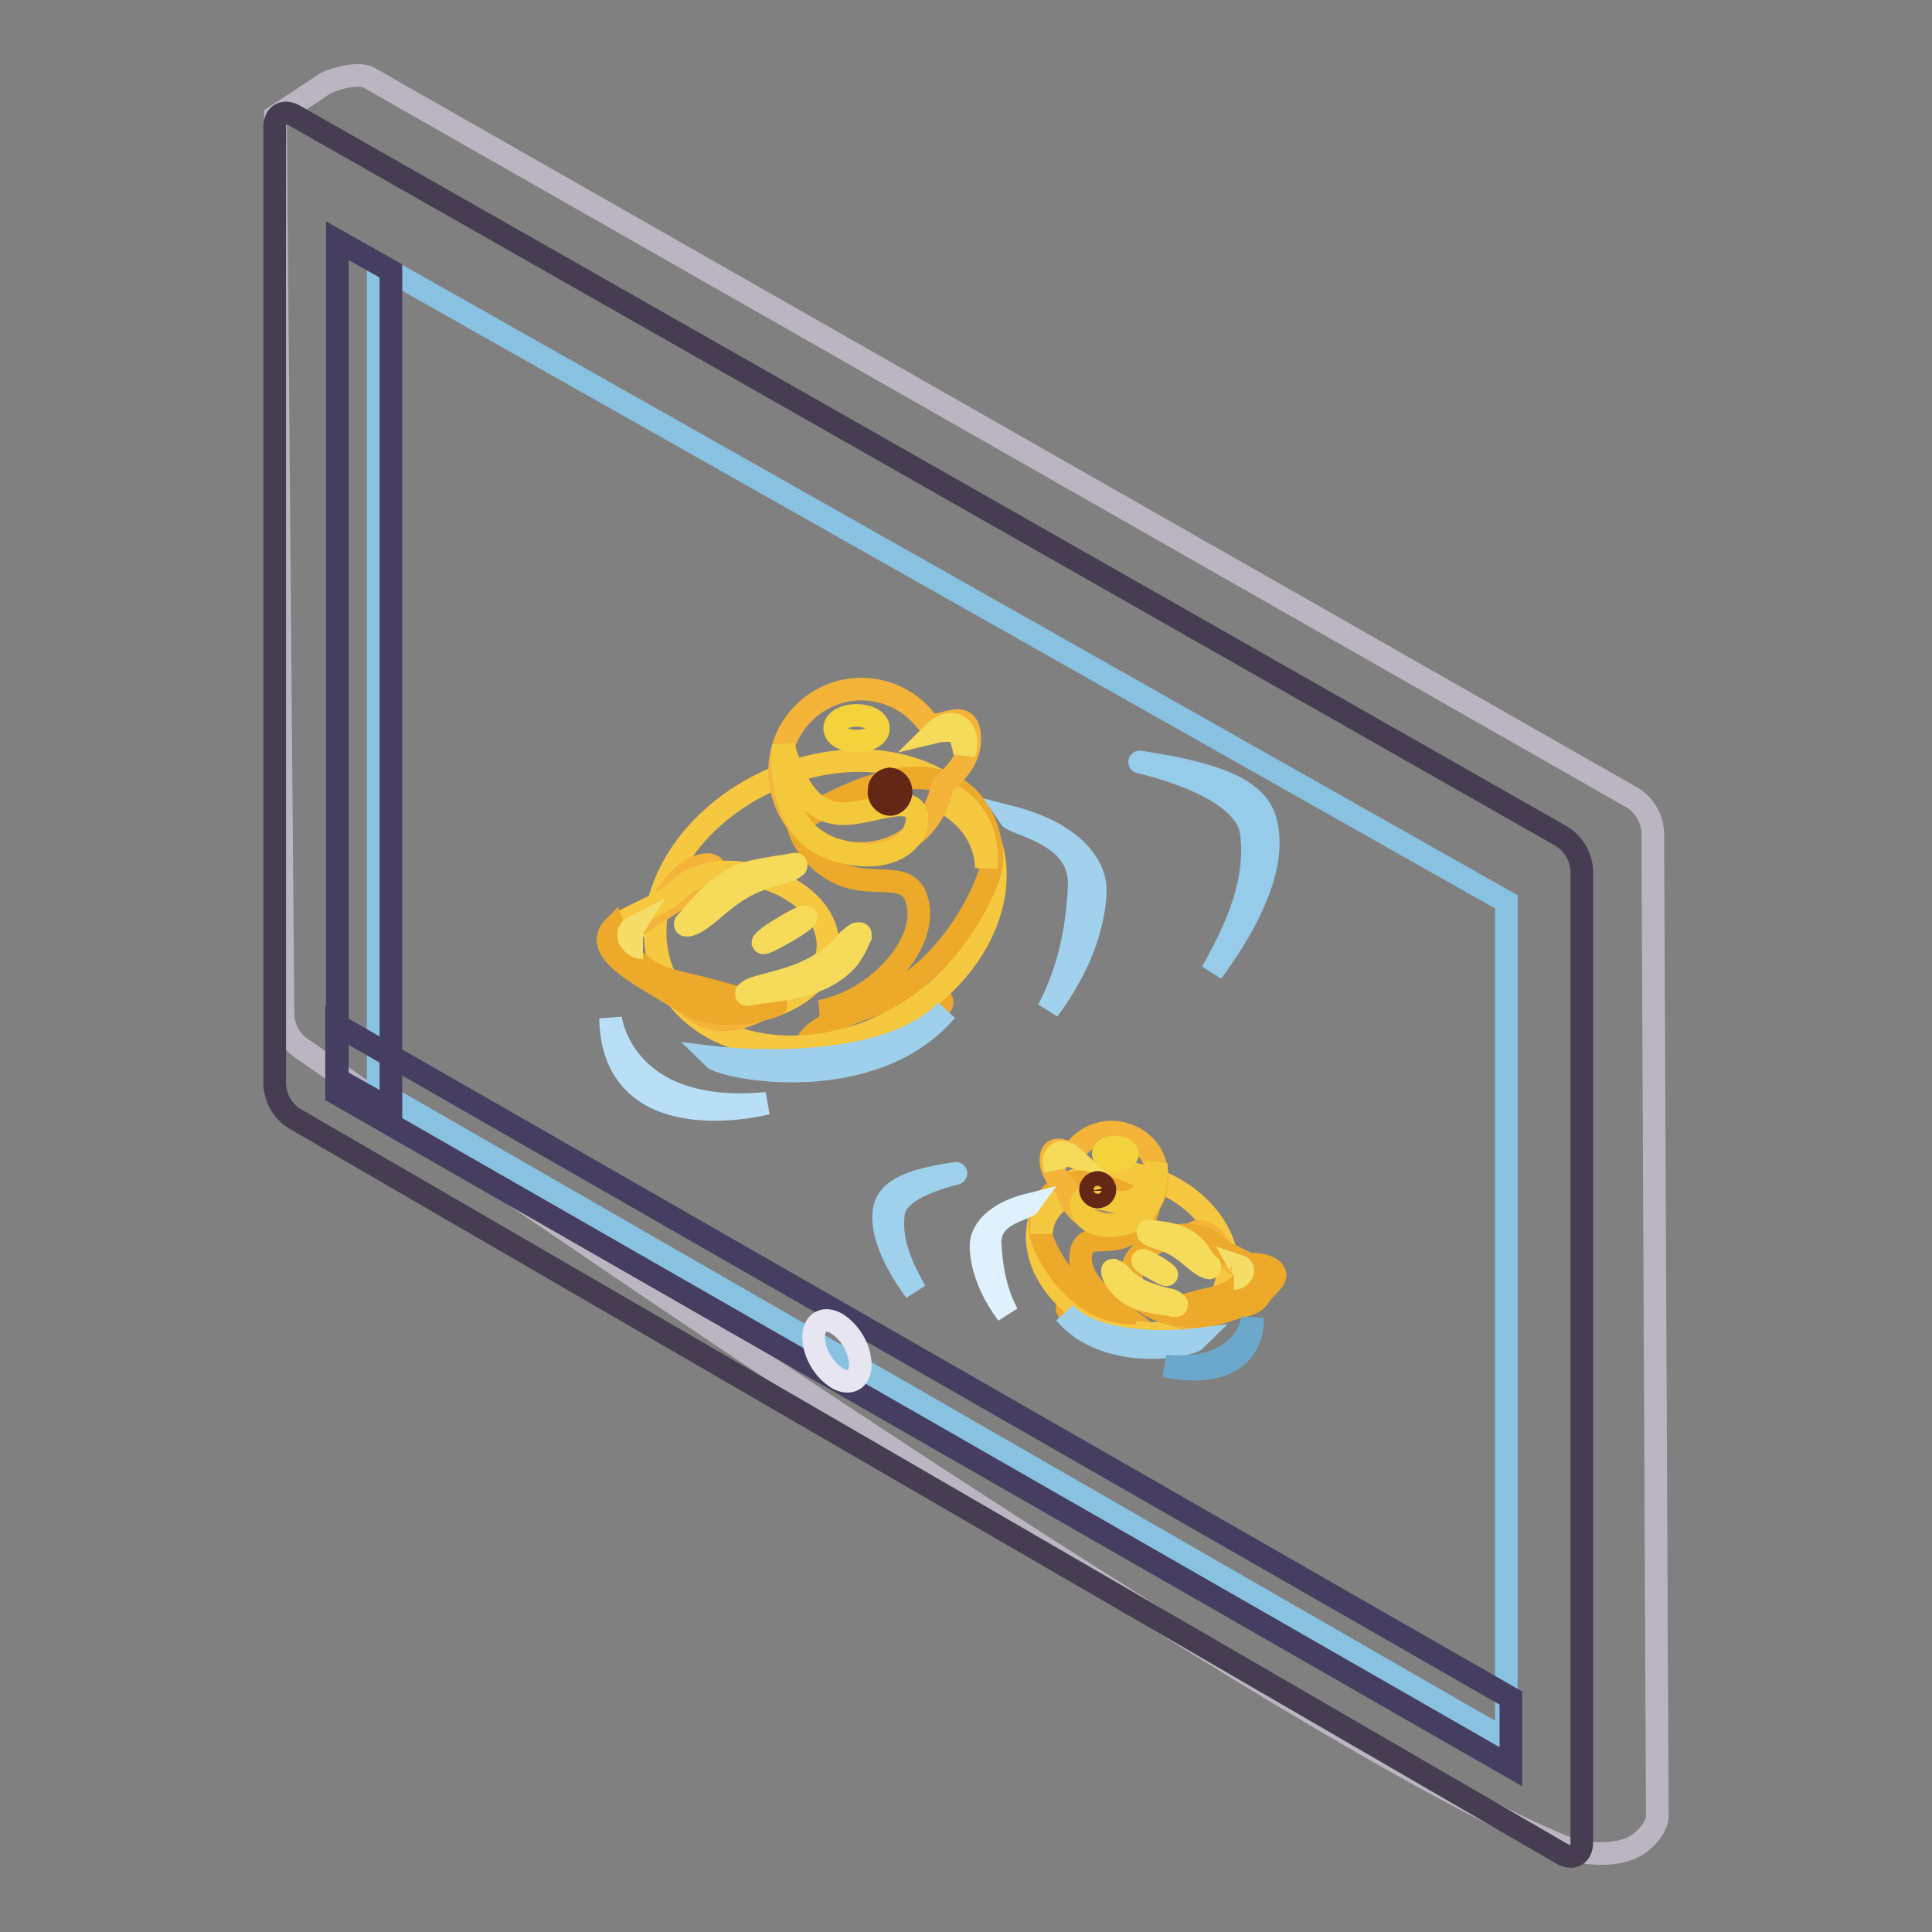 <?xml version="1.0" encoding="utf-8"?>
<!-- Svg Vector Icons : http://www.onlinewebfonts.com/icon -->
<!DOCTYPE svg PUBLIC "-//W3C//DTD SVG 1.1//EN" "http://www.w3.org/Graphics/SVG/1.1/DTD/svg11.dtd">
<svg version="1.1" xmlns="http://www.w3.org/2000/svg" xmlns:xlink="http://www.w3.org/1999/xlink" x="0px" y="0px" viewBox="0 0 256 256" enable-background="new 0 0 256 256" xml:space="preserve">
<rect x="0" y="0" width="256" height="256" fill="#808080" stroke="none"/>
<g> <path stroke-width="3" fill-opacity="0" stroke="#bbb5c1"  d="M48.9,10.3l167.4,95.4c1.6,1,2.6,2.7,2.7,4.6l0.6,130.3c0,1.7-1.9,3.5-3.1,4.1c-2,1.1-6,1.3-9.3,0 C168.1,228.8,40.1,139,40.1,139c-1.6-1-2.5-2.7-2.6-4.5l-1-119.1c0,0,5.4-3.5,6.2-4.1C43.4,10.7,47.4,9.4,48.9,10.3z"/> <path stroke-width="3" fill-opacity="0" stroke="#473d53"  d="M39,15.3l167.9,95.5c1.6,1,2.6,2.7,2.7,4.6v128.7c0,1.7-1.2,2.4-2.7,1.5L39,148.2c-1.6-1-2.5-2.7-2.6-4.5 V16.8C36.4,15.2,37.6,14.5,39,15.3z"/> <path stroke-width="3" fill-opacity="0" stroke="#89c1e1"  d="M50.1,35l149.5,84.5v111.1l-149.5-86V35z"/> <path stroke-width="3" fill-opacity="0" stroke="#453e60"  d="M44.7,31.9l7.1,4l0,111.1l-7.1-4L44.7,31.9z"/> <path stroke-width="3" fill-opacity="0" stroke="#453e60"  d="M44.6,135.8L200.2,225v9.1L44.6,144.9L44.6,135.8z"/> <path stroke-width="3" fill-opacity="0" stroke="#e7e5f2"  d="M110.9,175.4c1.8,1.2,3,3.2,3.1,5.4c0,2-1.4,2.8-3.1,1.8c-1.8-1.2-3-3.2-3.1-5.4 C107.8,175.2,109.2,174.4,110.9,175.4z"/> <path stroke-width="3" fill-opacity="0" stroke="#eda92a"  d="M115.2,133.4c4.9-1.6,9.2-2,9.6-0.8c0.4,1.2-3.3,3.5-8.2,5.1c-4.9,1.6-9.2,2-9.6,0.8 C106.6,137.3,110.3,135,115.2,133.4z"/> <path stroke-width="3" fill-opacity="0" stroke="#f5c840"  d="M101.6,103.6c11.7-5.5,24.6-2.7,28.9,6.2c4.3,8.9-1.7,20.6-13.4,26.1c-11.7,5.5-24.6,2.7-28.9-6.2 C83.9,120.8,89.9,109.1,101.6,103.6z"/> <path stroke-width="3" fill-opacity="0" stroke="#f4b339"  d="M86.8,121.1c0,0,2.8-5.4,5.7-6.3c2.8-0.9,2.3,1.1,2.3,1.1L86.8,121.1L86.8,121.1z"/> <path stroke-width="3" fill-opacity="0" stroke="#eda92a"  d="M105.6,109c0.8,3,2.9,5.5,5.8,6.8c4.8,2.1,9.6-1,10.3,4.5s-6,12.4-13,13.7c15.1,0.3,22.4-16.5,22.7-19.5 c0.3-2.9-1.1-10.1-8.1-11.3C116.2,102,105.6,109,105.6,109z"/> <path stroke-width="3" fill-opacity="0" stroke="#f5c840"  d="M124.4,106c0,0,6.1,2.5,6.3,9c0.6-8.2-5.8-10.2-5.8-10.2L124.4,106z"/> <path stroke-width="3" fill-opacity="0" stroke="#f4b339"  d="M114,91.3c3.4,0,6.6,1.5,8.7,4.2c1.4,1.8,5-1.9,5.7,1.4c0.8,4.3-3.5,6.7-3.6,7.5c-1.2,5.9-6.9,9.6-12.8,8.5 s-9.6-6.9-8.5-12.8C104.5,95,108.9,91.4,114,91.3L114,91.3z"/> <path stroke-width="3" fill-opacity="0" stroke="#f6da5a"  d="M123.8,97c0,0,2.9-0.7,3.4,0.5c0.3,0.7,0.5,1.5,0.6,2.3c0,0,0.8-2.2-0.6-3.4C125.7,95.1,123.8,97,123.8,97z "/> <path stroke-width="3" fill-opacity="0" stroke="#f3d23c"  d="M113.5,94.8c1.6,0,2.9,0.7,2.9,1.7s-1.3,1.7-2.9,1.7s-2.9-0.7-2.9-1.7S111.9,94.8,113.5,94.8z"/> <path stroke-width="3" fill-opacity="0" stroke="#f3c93b"  d="M103.8,98.8c2,7,4.8,9.3,8.6,9c3.7-0.3,8.9-2.7,9.1,0.5s-3.9,6.7-11.4,4.1 C104.6,110.4,103.3,103.8,103.8,98.8z"/> <path stroke-width="3" fill-opacity="0" stroke="#642716"  d="M117.9,103.2c0.9,0.1,1.5,0.8,1.5,1.7c0,0.9-0.7,1.7-1.5,1.7c-0.9-0.1-1.6-1-1.4-2 C116.5,103.9,117.1,103.3,117.9,103.2z"/> <path stroke-width="3" fill-opacity="0" stroke="#f3b439"  d="M89.2,130.1c0,0,6.4,6.3,13.2,2.7c-6.6,4.3-10.1,1.8-12-0.5C88.4,130.1,89.2,130.1,89.2,130.1z"/> <path stroke-width="3" fill-opacity="0" stroke="#f5c840"  d="M90.2,117.6c5.1-4.8,19-0.7,19.5,7.2c0.5,8.1-13.2,11.7-18.8,8.1c-4.8-3.1-10.3-5.6-10.3-8.4 C80.5,121.8,86.5,121.1,90.2,117.6z"/> <path stroke-width="3" fill-opacity="0" stroke="#eda92a"  d="M90.9,132.9c-4.8-3.1-10.3-5.6-10.3-8.4c0-0.6,0.3-1.2,0.7-1.6c0.6,1.7,2.5,5.8,8.4,7.2 c9.4,2.2,11.4,3.3,11.4,3.3s1.9-0.4,1.7-0.2C98.8,134.7,93.8,134.8,90.9,132.9z"/> <path stroke-width="3" fill-opacity="0" stroke="#f6dd67"  d="M84,122.8c-0.6,0.3-0.9,1-0.6,1.6c0,0.1,0.1,0.1,0.1,0.1c0.3,0.7,1,1.1,1.7,1.1 C85.1,125.6,83,124.4,84,122.8z"/> <path stroke-width="3" fill-opacity="0" stroke="#f6da5a"  d="M97.1,116.5c2-1.1,4.2-1.3,5.8-1.6c0.8-0.1,1.4-0.2,1.9-0.3c0.2,0,0.3-0.1,0.5-0.1c0.1,0,0.2,0,0.2,0.1v0.1 c0,0.1-0.1,0.1-0.1,0.1c-0.1,0.1-0.3,0.2-0.4,0.3c-0.5,0.3-1.1,0.5-1.7,0.6c-1.5,0.4-3.5,1-5.4,2.2c-2,1.2-3.5,2.8-4.8,3.7 c-0.5,0.4-1,0.7-1.6,0.9c-0.2,0.1-0.3,0.1-0.5,0.1c-0.1,0-0.2,0-0.2-0.1c0,0,0-0.1,0-0.1c0-0.1,0-0.1,0.1-0.1 c0.1-0.2,0.2-0.3,0.3-0.4c0.3-0.3,0.7-0.9,1.3-1.5C93.6,119.2,95.1,117.6,97.1,116.5z M107.4,128.5c1.8-0.9,3.5-2.1,4.8-3.7 c0.3-0.4,0.8-0.7,1.2-1c0.1-0.1,0.3-0.1,0.4-0.1c0.1,0,0.2,0,0.2,0.1c0,0,0,0.1,0,0.1c0,0.1,0,0.1,0,0.2c-0.1,0.2-0.1,0.3-0.2,0.4 c-0.2,0.5-0.5,1.1-0.8,1.6c-0.7,1.3-2.4,2.9-5,3.9c-2.6,1-5,1.2-6.5,1.4c-0.8,0.1-1.4,0.2-1.9,0.3c-0.2,0-0.3,0.1-0.5,0.1 c-0.1,0-0.2,0-0.2-0.1c0,0,0-0.1,0-0.1c0-0.1,0.1-0.1,0.1-0.1c0.1-0.1,0.2-0.2,0.4-0.3c0.5-0.3,1.1-0.4,1.7-0.6 C102.5,130.2,105,129.7,107.4,128.5L107.4,128.5z M103.8,122.9c1.6-1,2.9-1.6,3-1.4c0.1,0.2-1.1,1.1-2.7,2s-2.9,1.6-3,1.4 C101.1,124.7,102.2,123.8,103.8,122.9z"/> <path stroke-width="3" fill-opacity="0" stroke="#96cbe9"  d="M151.3,101c-2.7-0.4,13.5,2.3,14.5,9.3c1,7.3-2.9,14.3-5.2,18.5c7.2-9.8,8-15.9,7.2-19.5 C167,105,162.3,102.7,151.3,101L151.3,101z"/> <path stroke-width="3" fill-opacity="0" stroke="#9ed0ec"  d="M94.4,140.1c0,0,22.3,2.8,31-6.2C115.6,145.4,95.9,141.6,94.4,140.1z"/> <path stroke-width="3" fill-opacity="0" stroke="#b8dff6"  d="M80.9,134.9c0,0,1.5,13.1,20.7,11.3C101.6,146.2,81.2,151.5,80.9,134.9z"/> <path stroke-width="3" fill-opacity="0" stroke="#a1d1ec"  d="M133.7,108.2c0.8,1.2,9.6,2.2,9.3,9.2c-0.3,7-1.9,12.2-4.1,16.4c6.9-9.3,6.2-16.4,6.2-16.4 S145.1,111.1,133.7,108.2z"/> <path stroke-width="3" fill-opacity="0" stroke="#eda92a"  d="M146.8,173.7c-2.8-0.9-5.2-1.1-5.4-0.5c-0.2,0.7,1.8,2,4.6,2.9c2.8,0.9,5.2,1.1,5.4,0.5 C151.6,176,149.6,174.7,146.8,173.7z"/> <path stroke-width="3" fill-opacity="0" stroke="#f5c840"  d="M154.4,156.9c-6.6-3.1-13.8-1.5-16.2,3.5s1,11.6,7.5,14.7c6.6,3.1,13.8,1.5,16.2-3.5 C164.3,166.6,161,160,154.4,156.9z"/> <path stroke-width="3" fill-opacity="0" stroke="#f4b339"  d="M162.7,166.8c0,0-1.6-3-3.2-3.5c-1.6-0.5-1.3,0.6-1.3,0.6L162.7,166.8z"/> <path stroke-width="3" fill-opacity="0" stroke="#eda92a"  d="M152.2,160c-0.4,1.7-1.6,3.1-3.2,3.8c-2.7,1.2-5.4-0.6-5.8,2.5s3.4,7,7.3,7.7c-8.5,0.2-12.6-9.3-12.7-11 c-0.2-1.7,0.6-5.7,4.5-6.3C146.2,156,152.2,160,152.2,160z"/> <path stroke-width="3" fill-opacity="0" stroke="#f5c840"  d="M141.6,158.3c0,0-3.4,1.4-3.6,5.1c-0.3-4.6,3.2-5.7,3.2-5.7L141.6,158.3z"/> <path stroke-width="3" fill-opacity="0" stroke="#f4b339"  d="M147.4,150c-1.9,0-3.7,0.8-4.9,2.4c-0.8,1-2.8-1.1-3.2,0.8c-0.4,2.4,1.9,3.8,2,4.2c0.7,3.3,3.9,5.4,7.2,4.7 c3.3-0.7,5.4-3.9,4.7-7.2C152.8,152.1,150.3,150.1,147.4,150z"/> <path stroke-width="3" fill-opacity="0" stroke="#f6da5a"  d="M142,153.2c0,0-1.7-0.4-1.9,0.3c-0.2,0.4-0.3,0.8-0.3,1.3c0,0-0.5-1.2,0.3-1.9 C140.9,152.2,142,153.2,142,153.2z"/> <path stroke-width="3" fill-opacity="0" stroke="#f3d23c"  d="M147.8,152c0.9,0,1.6,0.4,1.6,0.9s-0.7,0.9-1.6,0.9c-0.9,0-1.6-0.4-1.6-0.9 C146.1,152.4,146.9,152,147.8,152z"/> <path stroke-width="3" fill-opacity="0" stroke="#f3c93b"  d="M153.2,154.2c-1.1,3.9-2.7,5.3-4.8,5.1c-2.1-0.2-5-1.5-5.1,0.3c-0.2,1.8,2.2,3.8,6.4,2.3 C152.7,160.8,153.4,157,153.2,154.2z"/> <path stroke-width="3" fill-opacity="0" stroke="#642716"  d="M145.3,156.7c0.5-0.1,1,0.3,1.1,0.8s-0.3,1-0.8,1.1c-0.5,0.1-1-0.3-1.1-0.8c0-0.1,0-0.1,0-0.2 C144.5,157.2,144.8,156.8,145.3,156.7z"/> <path stroke-width="3" fill-opacity="0" stroke="#f3b439"  d="M161.4,171.9c0,0-3.6,3.5-7.4,1.5c3.7,2.4,5.6,1,6.7-0.3C161.8,171.9,161.4,171.9,161.4,171.9z"/> <path stroke-width="3" fill-opacity="0" stroke="#f5c840"  d="M160.8,164.8c-2.9-2.7-10.7-0.4-10.9,4.1c-0.3,4.6,7.4,6.6,10.5,4.5c2.7-1.7,5.8-3.1,5.8-4.8 C166.2,167.2,162.8,166.8,160.8,164.8z"/> <path stroke-width="3" fill-opacity="0" stroke="#eda92a"  d="M160.8,164.8c-2.9-2.7-10.7-0.4-10.9,4.1c-0.3,4.6,7.4,6.6,10.5,4.5c2.7-1.7,5.8-3.1,5.8-4.8 C166.2,167.2,162.8,166.8,160.8,164.8z M165.9,167.5c0,0-0.6,3.4-4.8,4.4c-5.3,1.2-6.4,1.9-6.4,1.9s-1.6-0.4-0.6,0 c1,0.3,4.4,1.2,7.7,0.1c3.3-1.1,4.3-0.9,5.1-2.2c0.8-1.3,2.6-2.2,1.9-3.2C168.1,167.5,165.9,167.5,165.9,167.5z"/> <path stroke-width="3" fill-opacity="0" stroke="#f6dd67"  d="M164.3,167.8c0.3,0.1,0.5,0.5,0.3,0.9c0,0,0,0.1-0.1,0.1c-0.2,0.4-0.6,0.6-1,0.6 C163.6,169.4,164.8,168.7,164.3,167.8L164.3,167.8z"/> <path stroke-width="3" fill-opacity="0" stroke="#f6da5a"  d="M156.9,164.2c-1-0.5-2.1-0.8-3.3-0.9c-0.4-0.1-0.8-0.1-1.1-0.2c-0.1,0-0.2,0-0.3,0c-0.1,0-0.1,0-0.1,0.1 v0.1c0,0,0,0.1,0.1,0.1c0.1,0.1,0.1,0.1,0.2,0.2c0.3,0.2,0.6,0.3,0.9,0.4c1.1,0.3,2.1,0.7,3,1.3c1.1,0.7,2,1.6,2.7,2.1 c0.3,0.2,0.6,0.4,0.9,0.5c0.1,0,0.2,0.1,0.3,0.1c0.1,0,0.1,0,0.1-0.1v-0.1c0,0,0-0.1-0.1-0.1c-0.1-0.1-0.1-0.2-0.2-0.2 c-0.2-0.2-0.4-0.5-0.7-0.8C158.8,165.6,157.9,164.8,156.9,164.2z M151.1,171c-1-0.5-1.9-1.2-2.7-2.1c-0.2-0.2-0.4-0.4-0.7-0.5 l-0.2-0.1c-0.1,0-0.1,0-0.1,0.1c0,0,0,0,0,0.1c0,0,0,0.1,0,0.1c0,0.1,0.1,0.2,0.1,0.3c0.1,0.3,0.3,0.6,0.5,0.9 c0.7,1,1.7,1.8,2.8,2.2c1.2,0.4,2.4,0.7,3.7,0.8c0.5,0.1,0.8,0.1,1,0.2c0.1,0,0.2,0,0.3,0c0.1,0,0.1,0,0.1-0.1c0,0,0,0,0-0.1 c0,0,0-0.1-0.1-0.1c-0.1-0.1-0.1-0.1-0.2-0.2c-0.3-0.2-0.6-0.3-0.9-0.3C153.5,171.9,152.3,171.5,151.1,171L151.1,171z M153.1,167.8 c-0.9-0.5-1.6-0.9-1.7-0.8c-0.1,0.1,0.6,0.6,1.5,1.1c0.9,0.5,1.6,0.9,1.7,0.8C154.7,168.9,154,168.3,153.1,167.8z"/> <path stroke-width="3" fill-opacity="0" stroke="#9fd0ec"  d="M126.5,155.5c1.5-0.2-7.6,1.3-8.1,5.2c-0.6,4.1,1.6,8.1,2.9,10.4c-4-5.5-4.5-9-4.1-11 C117.8,157.7,120.4,156.4,126.5,155.5L126.5,155.5z"/> <path stroke-width="3" fill-opacity="0" stroke="#9ed0ec"  d="M158.5,177.5c0,0-12.5,1.6-17.4-3.5C146.6,180.5,157.6,178.4,158.5,177.5z"/> <path stroke-width="3" fill-opacity="0" stroke="#6ba8cb"  d="M166,174.6c0,0-0.8,7.4-11.6,6.4C154.4,181,165.8,183.9,166,174.6z"/> <path stroke-width="3" fill-opacity="0" stroke="#def1fc"  d="M136.4,159.6c-0.5,0.7-5.4,1.2-5.2,5.2c0.2,4,1,6.9,2.3,9.3c-3.9-5.2-3.5-9.3-3.5-9.3 S130,161.2,136.4,159.6z"/></g>
</svg>